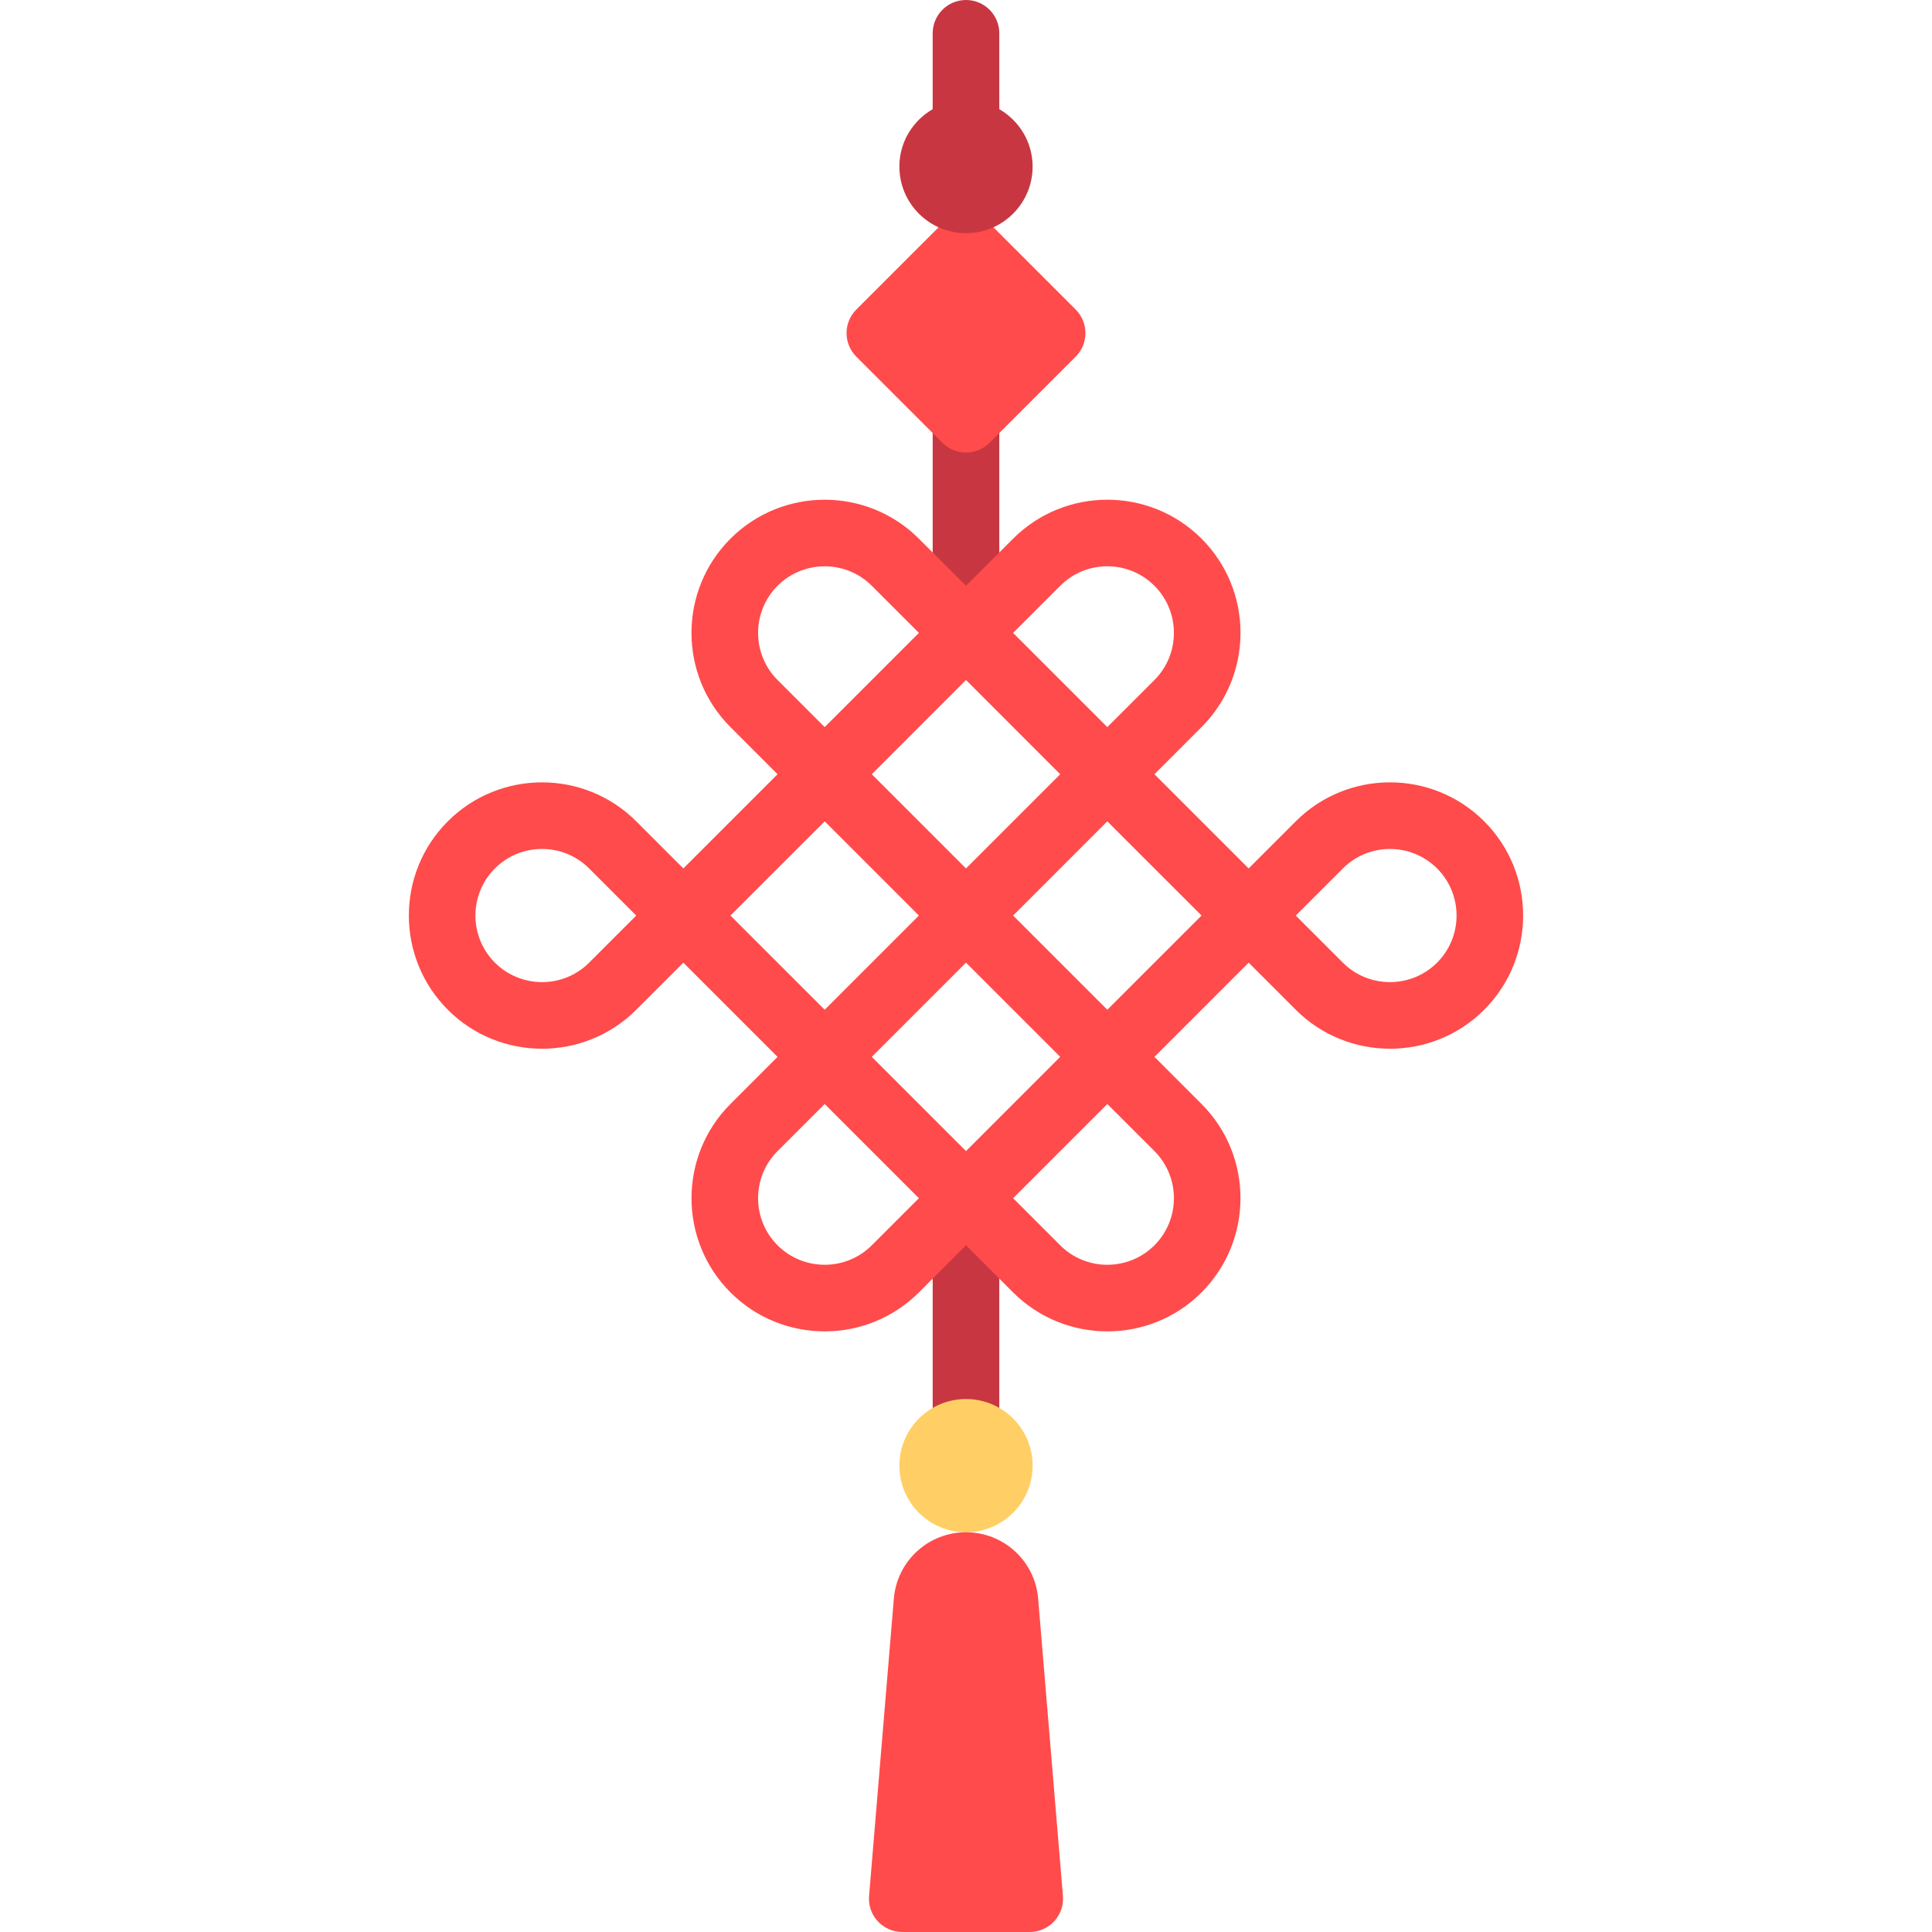 <?xml version="1.0" encoding="iso-8859-1"?>
<!-- Generator: Adobe Illustrator 19.0.0, SVG Export Plug-In . SVG Version: 6.00 Build 0)  -->
<svg version="1.1" id="Layer_1" xmlns="http://www.w3.org/2000/svg" xmlns:xlink="http://www.w3.org/1999/xlink" x="0px" y="0px"
	 viewBox="0 0 512 512" style="enable-background:new 0 0 512 512;" xml:space="preserve">
<g>
	<rect x="247.172" y="111.448" style="fill:#C83741;" width="17.655" height="56.276"/>
	<rect x="247.172" y="326.621" style="fill:#C83741;" width="17.655" height="52.966"/>
</g>
<path style="fill:#FF4B4B;" d="M218.552,352.828c-9.043,0-18.087-3.439-24.974-10.327c-13.759-13.775-13.759-36.172,0-49.931
	l12.483-12.491l-24.966-24.966l-12.483,12.483c-13.784,13.784-36.172,13.768-49.94,0l0,0c-13.759-13.775-13.759-36.172,0-49.931
	c13.768-13.768,36.156-13.784,49.94,0l12.483,12.483l24.966-24.966l-12.483-12.491c-13.768-13.768-13.768-36.163,0-49.931
	c13.768-13.763,36.156-13.771,49.94,0l12.482,12.481l12.483-12.483c13.784-13.771,36.172-13.763,49.94,0
	c13.768,13.768,13.768,36.163,0,49.931l-12.483,12.491l24.966,24.966l12.483-12.483c13.784-13.784,36.172-13.768,49.94,0
	c13.759,13.759,13.759,36.156,0,49.931c-13.759,13.775-36.163,13.775-49.94,0l-12.483-12.483l-24.966,24.966l12.483,12.491
	c13.759,13.759,13.759,36.156,0,49.931c-13.759,13.775-36.163,13.775-49.94,0l-12.483-12.481L243.516,342.5
	C236.63,349.388,227.586,352.828,218.552,352.828z M218.552,292.569l-12.491,12.483c-6.879,6.879-6.879,18.078,0,24.966
	c6.905,6.888,18.103,6.871,24.974,0l12.483-12.483L218.552,292.569z M268.483,317.535l12.483,12.483
	c6.879,6.888,18.094,6.871,24.974,0c6.879-6.888,6.879-18.087,0-24.966l-12.491-12.483L268.483,317.535z M231.034,280.078
	l24.966,24.973l24.966-24.974l-24.966-24.964L231.034,280.078z M268.483,242.63l24.965,24.966l24.974-24.966l-24.974-24.966
	L268.483,242.63z M193.577,242.63l24.974,24.966l24.966-24.966l-24.966-24.966L193.577,242.63z M343.388,242.63l12.483,12.483
	c6.862,6.871,18.078,6.879,24.974,0c6.879-6.888,6.879-18.087,0-24.966c-6.888-6.888-18.103-6.871-24.974,0L343.388,242.63z
	 M131.154,255.113c6.905,6.879,18.103,6.879,24.974,0l12.483-12.483l-12.483-12.483c-6.879-6.879-18.094-6.888-24.974,0
	C124.275,237.026,124.275,248.224,131.154,255.113z M231.034,205.181l24.966,24.967l24.966-24.966l-24.966-24.974L231.034,205.181z
	 M268.483,167.724l24.965,24.966l12.491-12.483c6.879-6.879,6.879-18.087,0-24.966c-6.879-6.888-18.094-6.901-24.974,0
	L268.483,167.724z M218.552,150.078c-4.526,0-9.052,1.72-12.491,5.164c-6.879,6.879-6.879,18.087,0,24.966l12.491,12.483
	l24.966-24.967l-12.483-12.483C227.594,151.798,223.068,150.078,218.552,150.078z"/>
<circle style="fill:#FFCF65;" cx="255.999" cy="388.414" r="17.655"/>
<g>
	<path style="fill:#FF4B4B;" d="M256.029,406.069h-0.058c-9.963,0-18.262,7.637-19.09,17.565l-6.567,78.805
		c-0.429,5.148,3.631,9.561,8.797,9.561h33.778c5.164,0,9.226-4.414,8.797-9.56l-6.567-78.805
		C274.291,413.706,265.991,406.069,256.029,406.069z"/>
	<path style="fill:#FF4B4B;" d="M249.757,117.344l-22.826-22.826c-3.447-3.447-3.447-9.037,0-12.484l22.826-22.826
		c3.447-3.447,9.037-3.447,12.484,0l22.826,22.826c3.447,3.447,3.447,9.037,0,12.484l-22.826,22.826
		C258.794,120.791,253.206,120.791,249.757,117.344z"/>
</g>
<path style="fill:#C83741;" d="M264.827,28.931V8.828c0-4.875-3.948-8.828-8.828-8.828s-8.828,3.953-8.828,8.828v20.104
	c-5.255,3.058-8.828,8.687-8.828,15.207c0,9.75,7.905,17.655,17.655,17.655c9.75,0,17.655-7.905,17.655-17.655
	C273.655,37.619,270.082,31.99,264.827,28.931z"/>
<g>
</g>
<g>
</g>
<g>
</g>
<g>
</g>
<g>
</g>
<g>
</g>
<g>
</g>
<g>
</g>
<g>
</g>
<g>
</g>
<g>
</g>
<g>
</g>
<g>
</g>
<g>
</g>
<g>
</g>
</svg>
